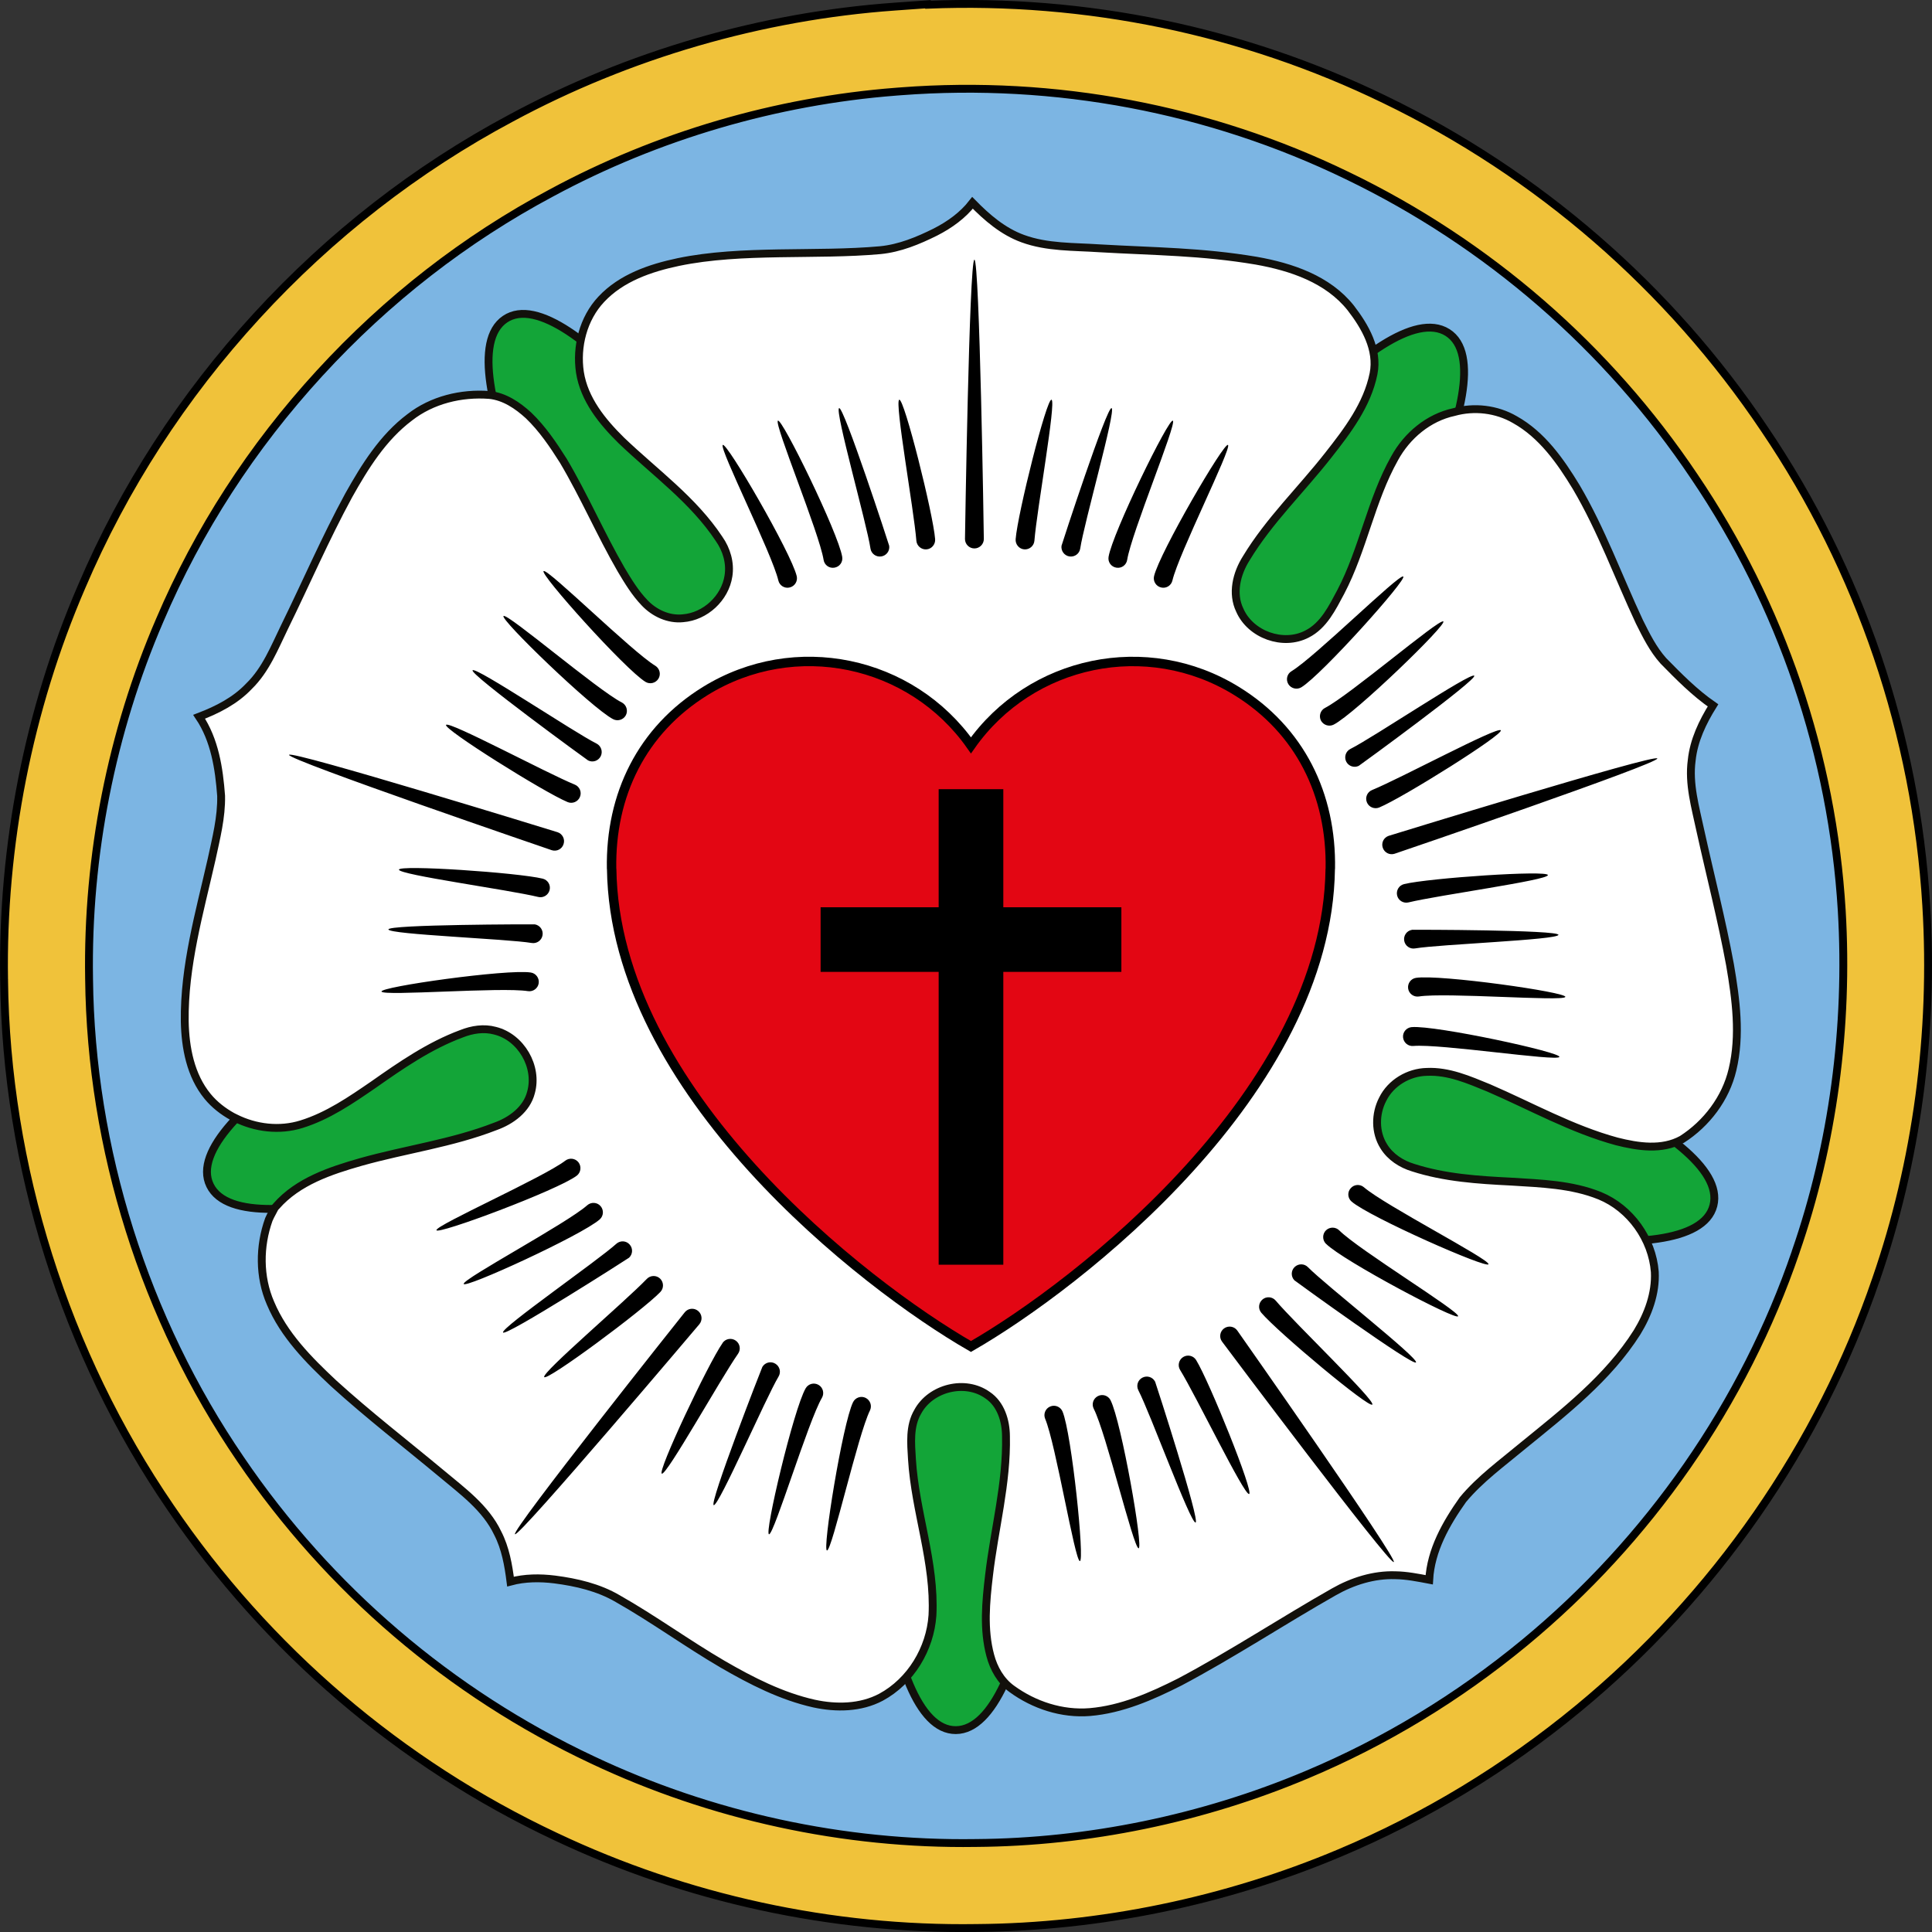 <?xml version="1.0" encoding="utf-8"?>
<!-- Generator: Adobe Illustrator 22.1.0, SVG Export Plug-In . SVG Version: 6.00 Build 0)  -->
<svg version="1.1" id="Layer_1" xmlns="http://www.w3.org/2000/svg" xmlns:xlink="http://www.w3.org/1999/xlink" x="0px" y="0px"
	 viewBox="0 0 2459.6 2459.6" style="enable-background:new 0 0 2459.6 2459.6;" xml:space="preserve">
<rect x="0" y="0" width="2459.6" height="2459.6" fill="#333333" stroke="none"/>
<style type="text/css">
	.st0{fill:#7CB5E3;}
	.st1{fill:#F0C23A;stroke:#000000;stroke-width:10;}
	.st2{fill:#13A538;stroke:#12100B;stroke-width:10;}
	.st3{fill:#FFFFFF;stroke:#12100B;stroke-width:10;}
	.st4{fill:#E30613;stroke:#000000;stroke-width:12;}
</style>
<path class="st0" d="M1134.1,79.6c60.9-5.4,122.4-4.2,183.3,0.3c227.2,16.7,448,104.5,626,246.4c85.4,68.7,162.4,148.5,225,238.6
	c67,94.3,119.8,198.7,154.7,309c14.8,44.2,26.5,89.3,35.1,135.1c11.7,64.5,20.4,129.8,20.5,195.4c4.6,187.2-37.7,375.6-122.3,542.7
	c-86.5,172.2-217,321.9-375.7,431.2c-207.1,144.5-463.4,216.5-715.5,202.2c-198.5-10.3-394.4-72.5-561.3-180.8
	c-182.5-116.2-330.3-285.6-422.2-481.4c-86-183-122.2-389-104.2-590.3c10.6-121.4,40.4-241.1,88.6-353.1
	c46.8-108.6,110.2-210.1,187.6-299.6c94-108.4,208-199.6,335.1-266.4c42.1-23.3,86.8-41.3,131.2-59.4c19-6.2,37.7-13.1,56.7-19.5
	C960.3,103.8,1046.6,86.4,1134.1,79.6L1134.1,79.6z"/>
<g>
	<g>
		<path class="st1" d="M2388.1,1629l0.1-0.3l0,0.1L2388.1,1629z M1243.3,2454.5h-0.2l-0.2,0L1243.3,2454.5z"/>
		<path class="st1" d="M2452.3,1152.8c-13.1-217.1-84.3-426.8-205.9-606.4c-120.8-180.2-288.3-325.5-484.2-420
			C1582.4,39.1,1382.4-2.2,1181.5,6l-0.2-0.6c0,0-42.1,3-42.1,3c-170,12.1-338.9,61.2-488.3,141.8
			c-120.7,64.4-229.8,149.2-324,251.9c-94.3,102.8-169.3,218.8-223,344.8C36.5,903,2.4,1076.1,5.2,1247.4
			c2.6,237.3,77.7,475.7,211.6,671.3c123.2,181.4,293,326.6,490.8,419.5c166.3,78.8,351.6,119.1,535.6,116.3
			c156.9-1.1,316.6-34.1,462.1-95.4c109.3-45.9,211.7-108,304.3-184.4c86.3-71.2,162.7-154.2,227-246.8
			c64.6-93,115.7-193.7,151.7-299.1C2440.1,1479.4,2462.2,1314.8,2452.3,1152.8L2452.3,1152.8z M2286.1,1593.5l0,0.1l0,0.1
			c-32.8,96-79.3,187.7-138.2,272.5c-58.7,84.4-128.3,160.1-207,225.1c-84.5,69.7-177.8,126.3-277.4,168.1
			c-132.6,55.9-278.3,85.9-421.2,86.9h-0.2l-0.2,0c-167.6,2.5-336.4-34.2-488.1-106c-180.4-84.8-335.2-217.1-447.6-382.6
			c-122-178.3-190.5-395.5-192.8-611.7l0-0.1l0-0.1c-2.6-156.2,28.6-314,90-456.3c49-114.9,117.4-220.6,203.4-314.3
			c85.9-93.7,185.3-171,295.4-229.7c134.5-72.6,286-117,438.7-128.8l6.5-0.5c196.1-14.9,392.5,22.3,567.9,107.4
			c178.8,86.2,331.5,218.7,441.7,383.1c110.9,163.8,175.7,354.8,187.7,552.6C2353.5,1307.4,2333.3,1457.5,2286.1,1593.5
			L2286.1,1593.5z"/>
		<path class="st1" d="M5.2,1247.6v-0.2l0-0.1L5.2,1247.6z"/>
	</g>
	<path class="st2" d="M1216.9,2202.6c96.9-0.7,130.6-361.6,117.3-434.4c-11.8-64.7-180.4-36.5-197.2-2.5
		C1099.8,1840.9,1119.9,2203.3,1216.9,2202.6L1216.9,2202.6L1216.9,2202.6z M2181.3,1534.8c24-93.9-316.5-218.2-390.3-223.8
		c-65.6-5-81.2,165.2-52.6,190.1C1801.7,1556.2,2157.3,1628.8,2181.3,1534.8z M267.4,1509.1c42.6,87.1,382.5-39,442.3-82.5
		c53.2-38.7-45.3-178.4-83.2-178.8C542.6,1246.9,224.8,1422.1,267.4,1509.1L267.4,1509.1L267.4,1509.1z M643,406.3
		c-80.3,54.3,91.6,373.4,143.1,426.6c45.7,47.3,170.4-69.6,165.6-107.2C940.9,642.5,723.3,352,643,406.3L643,406.3z M1842.8,423.3
		c-82-51.7-304.8,234.2-332.9,302.7c-24.9,60.9,132.3,128,164.8,108.4C1746.6,791,1924.8,474.9,1842.8,423.3L1842.8,423.3z"/>
	<path class="st3" d="M1238.1,258.2c18.4,18.8,38.9,36.5,64,45.6c31.1,11.4,64.8,10.1,97.4,12.3c70.7,4.1,129.9,4,199.9,15.8
		c44.5,7.9,91.1,23.5,120.2,60.1c18.2,23.6,35.2,52.9,29,83.9c-8,39.5-33.1,72.5-57.5,103.5c-34.5,44.1-75.5,83.3-104.6,131.5
		c-12.2,19.3-18.5,44.6-8.1,66c13.7,31.2,55.2,46.1,85.5,30.3c21.4-10.8,32.2-33.5,43-53.6c28.5-54.4,38.4-116.5,68.5-170.1
		c15.7-28.8,43.1-51.9,75.6-58.9c25.8-7.2,54.3-3.9,77.5,9.6c34.6,19.3,58,52.7,78.1,85.8c32.2,54.6,53.7,114.4,80.5,171.6
		c8.7,17.4,17.4,35.1,30.5,49.7c19.8,20.2,39.8,40.5,63.2,56.7c-13.3,21.3-24.5,44.7-27.1,69.9c-4.1,30.2,4.7,59.9,10.9,89.1
		c12.6,57.2,27.3,113.9,37.9,171.5c7.5,43.8,13.6,89.5,3.1,133.3c-8.6,36.6-32.9,68.6-64.4,88.8c-25.5,14.1-56.1,9.3-83,2.5
		c-57-15.5-108.9-44.7-162.8-68c-25.1-10.3-51.2-21.8-79-20.5c-23.1,0.5-45.8,13.9-56.1,34.8c-9.7,18.6-9.9,42.3,1.5,60.2
		c8.3,13.4,22.3,22.4,37.2,26.9c40.3,13,82.9,15.7,124.9,17.8c38,2.4,77.1,3.5,112.8,18c38.9,16,66.7,55.1,70,96.9
		c1.4,27.3-8.5,54-22.6,77c-37,58.4-92.6,101.4-145.5,144.5c-26.2,21.9-54.3,42.1-76.2,68.5c-21.4,30.2-40.8,64.3-42.9,102
		c-14.3-2.7-28.6-5.6-43.1-5.8c-27.5-0.9-54.6,7.7-78.3,21.2c-65.9,37.4-129.3,79.3-196.3,114.8c-35.9,18.1-73.8,34.8-114.3,38.2
		c-35.4,2.9-71-8.8-99.4-29.5c-14.1-10.2-23-26-27.4-42.6c-8.9-33.2-5.6-68.1-1.6-101.8c6.9-59.1,22.9-117.4,21.6-177.3
		c-0.1-19.4-6.5-40.9-23.4-52.2c-28.3-20.4-72.4-9.5-88.9,21c-10.8,18.3-8.6,40.3-7.4,60.6c4.1,66.8,29.5,131.2,26.1,198.6
		c-2.9,42.7-27.6,83.8-65.5,104.3c-26,13.8-57,14.2-85.2,8.1c-41.5-9.3-79.8-28.9-116.4-50.1c-45.4-26.5-87.9-57.6-133.6-83.5
		c-24.4-14.3-52.4-20.8-80.3-24.4c-18.7-2.3-37.9-2.2-56.2,2.7c-2.7-21.1-6.4-42.5-16.3-61.7c-15.3-32.2-45-53.6-71.6-75.9
		c-45.9-38.2-93.2-74.7-137.4-114.9c-31.6-29.6-63.3-61.5-80.3-102.1c-14.5-33.4-14.3-72.2-2.1-106.3l2.1-4.5
		c1.8-3.6,3.7-7.2,5.7-10.8c0.4-0.5,1.2-1.4,1.7-1.8c27.5-31.4,68.8-45.1,107.7-56.2c56.8-16,116-23.8,171.2-45.3
		c20.2-7.2,39.9-21.6,45.4-43.2c9.2-32.8-12.7-70.4-45.7-78.6c-14.3-3.9-29.3-1.5-42.9,3.9c-40.7,15.1-76.7,40-112,64.8
		c-28.7,19.7-58,39.9-91.6,50.3c-27.8,8.7-58.6,5.1-84.5-8c-0.9-0.4-2.6-1.3-3.4-1.7c-11.9-6.6-22.9-15.1-31.6-25.7
		c-21.8-26.5-28.5-62.1-29.1-95.6c-0.9-70.2,18.8-138.3,34.2-206.2c5.7-26.6,12.7-53.5,12.1-80.9c-2.6-34.8-8.1-71-28-100.6
		c23.3-8.9,46.1-20.5,63.4-38.8c21.4-20.8,32.5-49.1,45.3-75.4c27.4-55.8,52-113,81.7-167.6c20.6-36.7,43.5-73.7,77.7-99.4
		c28.4-22.2,65.6-31.2,101.3-28.5c19.3,1.9,36,13.3,50,26.1c17.6,16.9,31.3,37.2,44.2,57.6c26.7,45,47.4,93.3,73.6,138.6
		c8.8,14.8,17.9,29.8,29.9,42.3c12.4,13.1,30.5,21.6,48.8,19.7c28.5-2.2,53.7-25.6,58-53.9c2.6-16.6-2.4-33.6-12-47.2
		c-32.8-49.6-81.9-84.6-124.3-125.2c-24.3-23.9-47.4-52.2-52.8-86.8c-4.9-32.7,4.2-68.6,27.2-93c25.5-27.3,62.4-39.9,98.1-47.4
		c80.7-16.8,175.5-7.7,257-15.1c24.8-2.4,48.2-12.1,70.3-23.1C1208.9,286.2,1225.7,274.2,1238.1,258.2L1238.1,258.2z"/>
</g>
<path class="st4" d="M1574.3,879.7c-114-70.4-262.1-38.9-338.2,69.2c-76.1-108.2-224.2-139.6-338.2-69.2
	c-80.7,49.9-121,132.2-119.3,226.5l0.1-0.2c3.7,283.2,320.7,529.6,457.4,608.2c136.7-78.6,453.7-325,457.4-608.2l0.1,0.2
	C1695.3,1011.8,1655.1,929.5,1574.3,879.7L1574.3,879.7z"/>
<path d="M1427.6,1155h-150.3v-150.3h-82.3V1155h-150.3v82.3h150.3v372.8h82.3v-372.8h150.3V1155z M1072.2,708.9
	c-4.8-29.9-77.1-177.9-81.9-173.3c-4.8,4.6,52.6,142.6,58.2,177.1c1,6.6,7.1,11.1,13.7,10c6.6-1,11.1-7.1,10-13.7
	C1072.2,709,1072.2,709,1072.2,708.9z M1014.3,733.5c-6.9-29.5-89.7-171.9-94.2-167c-4.5,4.9,62.8,138.4,70.8,172.5
	c1.5,6.5,8,10.5,14.4,8.9C1011.8,746.4,1015.8,739.9,1014.3,733.5L1014.3,733.5z M1190.5,686.4c-2.5-32.4-39.6-180.2-45.7-177.5
	c-6.1,2.7,18.7,140,21.8,179.4c0.5,6.6,6.3,11.6,12.9,11.1S1191,693,1190.5,686.4L1190.5,686.4L1190.5,686.4z M1132,694.8
	c-0.2-1.3-58.2-178.8-63.8-175.2s35.3,147.1,40,178.8c1,6.6,7.2,11,13.7,10C1128.5,707.4,1133,701.3,1132,694.8z M1411.3,708.9
	c4.8-29.9,77.1-177.9,81.9-173.3c4.8,4.6-52.6,142.6-58.2,177.1c-1,6.6-7.1,11.1-13.7,10c-6.6-1-11.1-7.1-10-13.7
	C1411.2,709,1411.3,709,1411.3,708.9z M1469.2,733.5c6.9-29.5,89.7-171.9,94.2-167c4.5,4.9-62.8,138.4-70.8,172.5
	c-1.5,6.5-8,10.5-14.4,8.9C1471.7,746.4,1467.7,739.9,1469.2,733.5L1469.2,733.5z M1293,686.4c2.5-32.4,39.6-180.2,45.7-177.5
	c6.1,2.7-18.7,140-21.8,179.4c-0.5,6.6-6.3,11.6-12.9,11.1S1292.5,693,1293,686.4L1293,686.4z M1351.4,694.8
	c0.2-1.3,58.2-178.8,63.8-175.2c5.6,3.6-35.3,147.1-40,178.8c-1,6.6-7.2,11-13.7,10C1355,707.4,1350.5,701.3,1351.4,694.8z
	 M1228.5,686.2c0,6.6,5.4,12,12,12c6.6,0,12-5.4,12-12s-5.4-355.6-12-355.6C1233.9,330.6,1228.5,686.2,1228.5,686.2z M675.8,1238.1
	c-29.9-4.7-193,18.3-190.1,24.3c2.9,6,151.9-6,186.4-0.6c6.6,1,12.7-3.5,13.7-10S682.3,1239.1,675.8,1238.1z M690.9,1118.6
	c-31.6-7.7-183.6-18-183-11.4c0.6,6.6,138.9,25.4,177.3,34.7c6.4,1.6,12.9-2.4,14.5-8.8C701.3,1126.7,697.4,1120.2,690.9,1118.6
	L690.9,1118.6z M680.9,1176.8c-1.3-0.2-188,0.1-186.4,6.5c1.6,6.4,150.8,11.9,182.4,17.2c6.5,1.1,12.7-3.3,13.8-9.9
	C691.8,1184.1,687.4,1177.9,680.9,1176.8z M780.6,915.6c-27-13.8-145.4-128.3-139.5-131.4c5.8-3.1,119.4,94.1,150.5,110.1
	c5.9,3,8.2,10.3,5.2,16.2C793.7,916.3,786.5,918.6,780.6,915.6L780.6,915.6z M821.8,868.1C795.9,852.4,686,729.7,692.1,727
	c6-2.7,112.3,102.5,142.2,120.6c5.6,3.5,7.4,10.9,3.9,16.5C834.7,869.7,827.4,871.5,821.8,868.1L821.8,868.1z M722.6,1021.1
	c-30-12.4-159.1-93.4-154.7-98.3s127.3,61.1,163.9,76.1c6.1,2.5,9.1,9.5,6.5,15.7C735.8,1020.7,728.7,1023.7,722.6,1021.1
	L722.6,1021.1z M748.7,968.1c-1.2-0.6-152.1-110.6-147-114.8c5.1-4.2,129,79,157.7,93.3c5.9,3,8.3,10.2,5.4,16.1
	C761.8,968.7,754.6,971.1,748.7,968.1L748.7,968.1z M702.5,1082.4c6.3,2,13.1-1.5,15-7.9c2-6.2-1.4-12.9-7.6-15
	c-6.3-2-339.9-104.8-341.9-98.5C365.9,967.3,702.5,1082.4,702.5,1082.4L702.5,1082.4z M1025.7,1767.4
	c-15.3,26.2-53.2,186.4-46.6,185.9c6.6-0.5,49.7-143.6,67.3-173.8c3.3-5.7,1.4-13.1-4.3-16.4c0,0,0,0,0,0
	C1036.3,1759.7,1029,1761.7,1025.7,1767.4C1025.7,1767.4,1025.7,1767.4,1025.7,1767.4z M1086,1785.1
	c-13.3,27.2-39.6,189.8-33.1,188.8c6.6-1,39.2-146.9,54.6-178.2c2.9-6,0.5-13.1-5.5-16.1c0,0,0,0,0,0
	C1096.1,1776.7,1088.9,1779.2,1086,1785.1L1086,1785.1z M919.9,1709.8c-18.6,26.6-83.6,164.5-77.3,166.3
	c6.4,1.8,74.3-120.1,96.9-152.5c3.9-5.4,2.7-12.9-2.7-16.8c-5.4-3.9-12.9-2.7-16.8,2.7C920.1,1709.6,920,1709.7,919.9,1709.8z
	 M970.5,1740.3c-0.7,1.1-68.4,175.1-61.8,175.9c6.6,0.8,66-136.1,82.4-163.6c3.5-5.7,1.7-13-4-16.5c-5.7-3.5-13-1.7-16.5,4
	C970.5,1740.2,970.5,1740.3,970.5,1740.3z M763.5,1552.4c-22.7,20.1-172.4,88.7-173.2,82.1c-0.8-6.6,131.1-76.9,157.3-100.1
	c5-4.4,12.6-3.9,16.9,1C768.9,1540.4,768.5,1548,763.5,1552.4L763.5,1552.4z M734.3,1496.7c-24.1,18.4-178.4,76-178.7,69.4
	c-0.3-6.6,136.3-67.2,164.1-88.5c5.3-4,12.8-3,16.8,2.2C740.5,1485.1,739.5,1492.7,734.3,1496.7
	C734.3,1496.7,734.3,1496.7,734.3,1496.7L734.3,1496.7z M840.7,1644.8c-22.5,23.5-144.9,114.2-147.9,108.3
	c-3-5.9,103.2-96.3,130.6-124.9c4.6-4.8,12.2-5,17-0.4C845.1,1632.4,845.3,1640,840.7,1644.8L840.7,1644.8z M800.8,1601.2
	c-1,0.9-158.3,101.4-160.4,95.1c-2.1-6.3,120.6-91.4,144.3-112.9c5-4.4,12.5-4,16.9,1C806,1589.3,805.6,1596.8,800.8,1601.2z
	 M890.4,1685.8c4.2-5.1,3.5-12.7-1.7-16.9c-5.1-4.2-12.7-3.5-16.9,1.7l0,0c-4.2,5.1-221.4,278.4-216.2,282.6
	C660.7,1957.4,890.4,1685.8,890.4,1685.8z M1688.2,1583.5c21.4,21.4,166.9,98.6,168.1,92.1c1.2-6.5-126.4-84.4-151.2-109.1
	c-4.6-4.7-12.2-4.8-17-0.2c-4.7,4.6-4.8,12.2-0.2,17C1688.1,1583.4,1688.2,1583.5,1688.2,1583.5L1688.2,1583.5z M1720.7,1529.7
	c22.9,19.8,173.6,86.3,174.3,79.7c0.7-6.6-132.2-75.1-158.6-97.9c-5-4.3-12.6-3.8-16.9,1.3
	C1715.1,1517.7,1715.6,1525.3,1720.7,1529.7z M1605.8,1671.3c21,24.7,138,122.5,141.3,116.8c3.4-5.7-97.4-102.2-123-132.3
	c-4.3-5.1-11.9-5.7-16.9-1.4S1601.4,1666.1,1605.8,1671.3C1605.7,1671.2,1605.7,1671.2,1605.8,1671.3z M1648.1,1630.1
	c0.9,0.9,152.1,110.5,154.6,104.3c2.4-6.2-115-98.3-137.5-121.1c-4.6-4.8-12.2-4.9-17-0.3c-4.8,4.6-4.9,12.2-0.3,17
	C1648,1630,1648.1,1630,1648.1,1630.1L1648.1,1630.1z M1413.9,1782.8c13.7,27,42.2,189.2,35.6,188.3c-6.6-0.9-41.2-146.3-57-177.5
	c-3.1-5.9-0.8-13.1,5.1-16.2c5.9-3.1,13.1-0.8,16.2,5.1C1413.8,1782.7,1413.9,1782.7,1413.9,1782.8z M1352.7,1797
	c11.7,27.9,28.5,191.8,22,190.4c-6.5-1.4-30.6-148.9-44.1-181.1c-2.6-6.1,0.3-13.2,6.4-15.7C1343.1,1788,1350.1,1790.9,1352.7,1797z
	 M1522.8,1731.5c17,27.7,73.9,169.1,67.4,170.5c-6.5,1.4-67.1-124.2-87.8-157.9c-3.5-5.6-1.7-13,3.9-16.5
	C1512,1724.1,1519.4,1725.9,1522.8,1731.5z M1470.6,1759.1c0.6,1.1,58,178.8,51.4,179.2c-6.6,0.4-57.9-139.7-72.7-168.2
	c-3.1-5.9-0.9-13.1,5-16.2c5.9-3.1,13.1-0.9,16.2,5C1470.5,1758.9,1470.6,1759,1470.6,1759.1z M1575.1,1693.8
	c-3.9-5.4-11.4-6.5-16.8-2.6c-5.3,3.9-6.5,11.4-2.6,16.7c3.9,5.4,213.4,284.5,218.7,280.7S1575.1,1693.8,1575.1,1693.8
	L1575.1,1693.8z M1697.9,922.5c27-13.8,145.4-128.3,139.5-131.4s-119.4,94.1-150.5,110.1c-5.9,3-8.2,10.3-5.2,16.2
	C1684.8,923.1,1692,925.5,1697.9,922.5z M1656.7,875c25.9-15.7,135.8-138.4,129.7-141.1c-6-2.7-112.3,102.5-142.2,120.6
	c-5.7,3.4-7.5,10.8-4,16.5C1643.7,876.6,1651.1,878.4,1656.7,875L1656.7,875z M1755.9,1028c30-12.4,159.1-93.4,154.7-98.3
	c-4.4-5-127.3,61.1-163.9,76.1c-6.1,2.5-9.1,9.5-6.5,15.7C1742.7,1027.6,1749.8,1030.5,1755.9,1028L1755.9,1028L1755.9,1028z
	 M1729.8,975c1.2-0.6,152.1-110.6,147-114.8c-5.1-4.2-129,79-157.7,93.3c-5.9,3-8.2,10.3-5.2,16.2
	C1716.9,975.5,1724,977.8,1729.8,975z M1802.7,1244.9c29.9-4.7,193,18.3,190.1,24.3s-151.9-6-186.4-0.6c-6.6,1-12.7-3.5-13.7-10
	C1791.7,1252.1,1796.1,1245.9,1802.7,1244.9z M1797.3,1307.6c30.2-2.5,191.2,32.2,187.9,38c-3.3,5.8-151.1-16.9-185.9-14
	c-6.6,0.6-12.4-4.2-13.1-10.9c-0.6-6.6,4.2-12.4,10.9-13.1C1797.1,1307.6,1797.2,1307.6,1797.3,1307.6L1797.3,1307.6z
	 M1787.6,1125.5c31.6-7.7,183.6-18,183-11.4c-0.6,6.6-138.9,25.4-177.3,34.7c-6.4,1.6-13-2.2-14.6-8.6c-1.6-6.4,2.2-13,8.6-14.6
	C1787.3,1125.5,1787.5,1125.5,1787.6,1125.5z M1797.6,1183.7c1.3-0.2,188,0.1,186.4,6.5c-1.6,6.4-150.8,11.9-182.4,17.2
	c-6.5,1.2-12.8-3.2-13.9-9.7c-1.2-6.5,3.2-12.8,9.7-13.9C1797.4,1183.7,1797.5,1183.7,1797.6,1183.7z M1767.9,1064.1
	c-6.3,2.1-9.7,8.9-7.5,15.2c2.1,6.2,8.7,9.6,15,7.6c6.3-2,336.6-115,334.5-121.3C2107.7,959.3,1767.9,1064.1,1767.9,1064.1
	L1767.9,1064.1z"/>
</svg>
